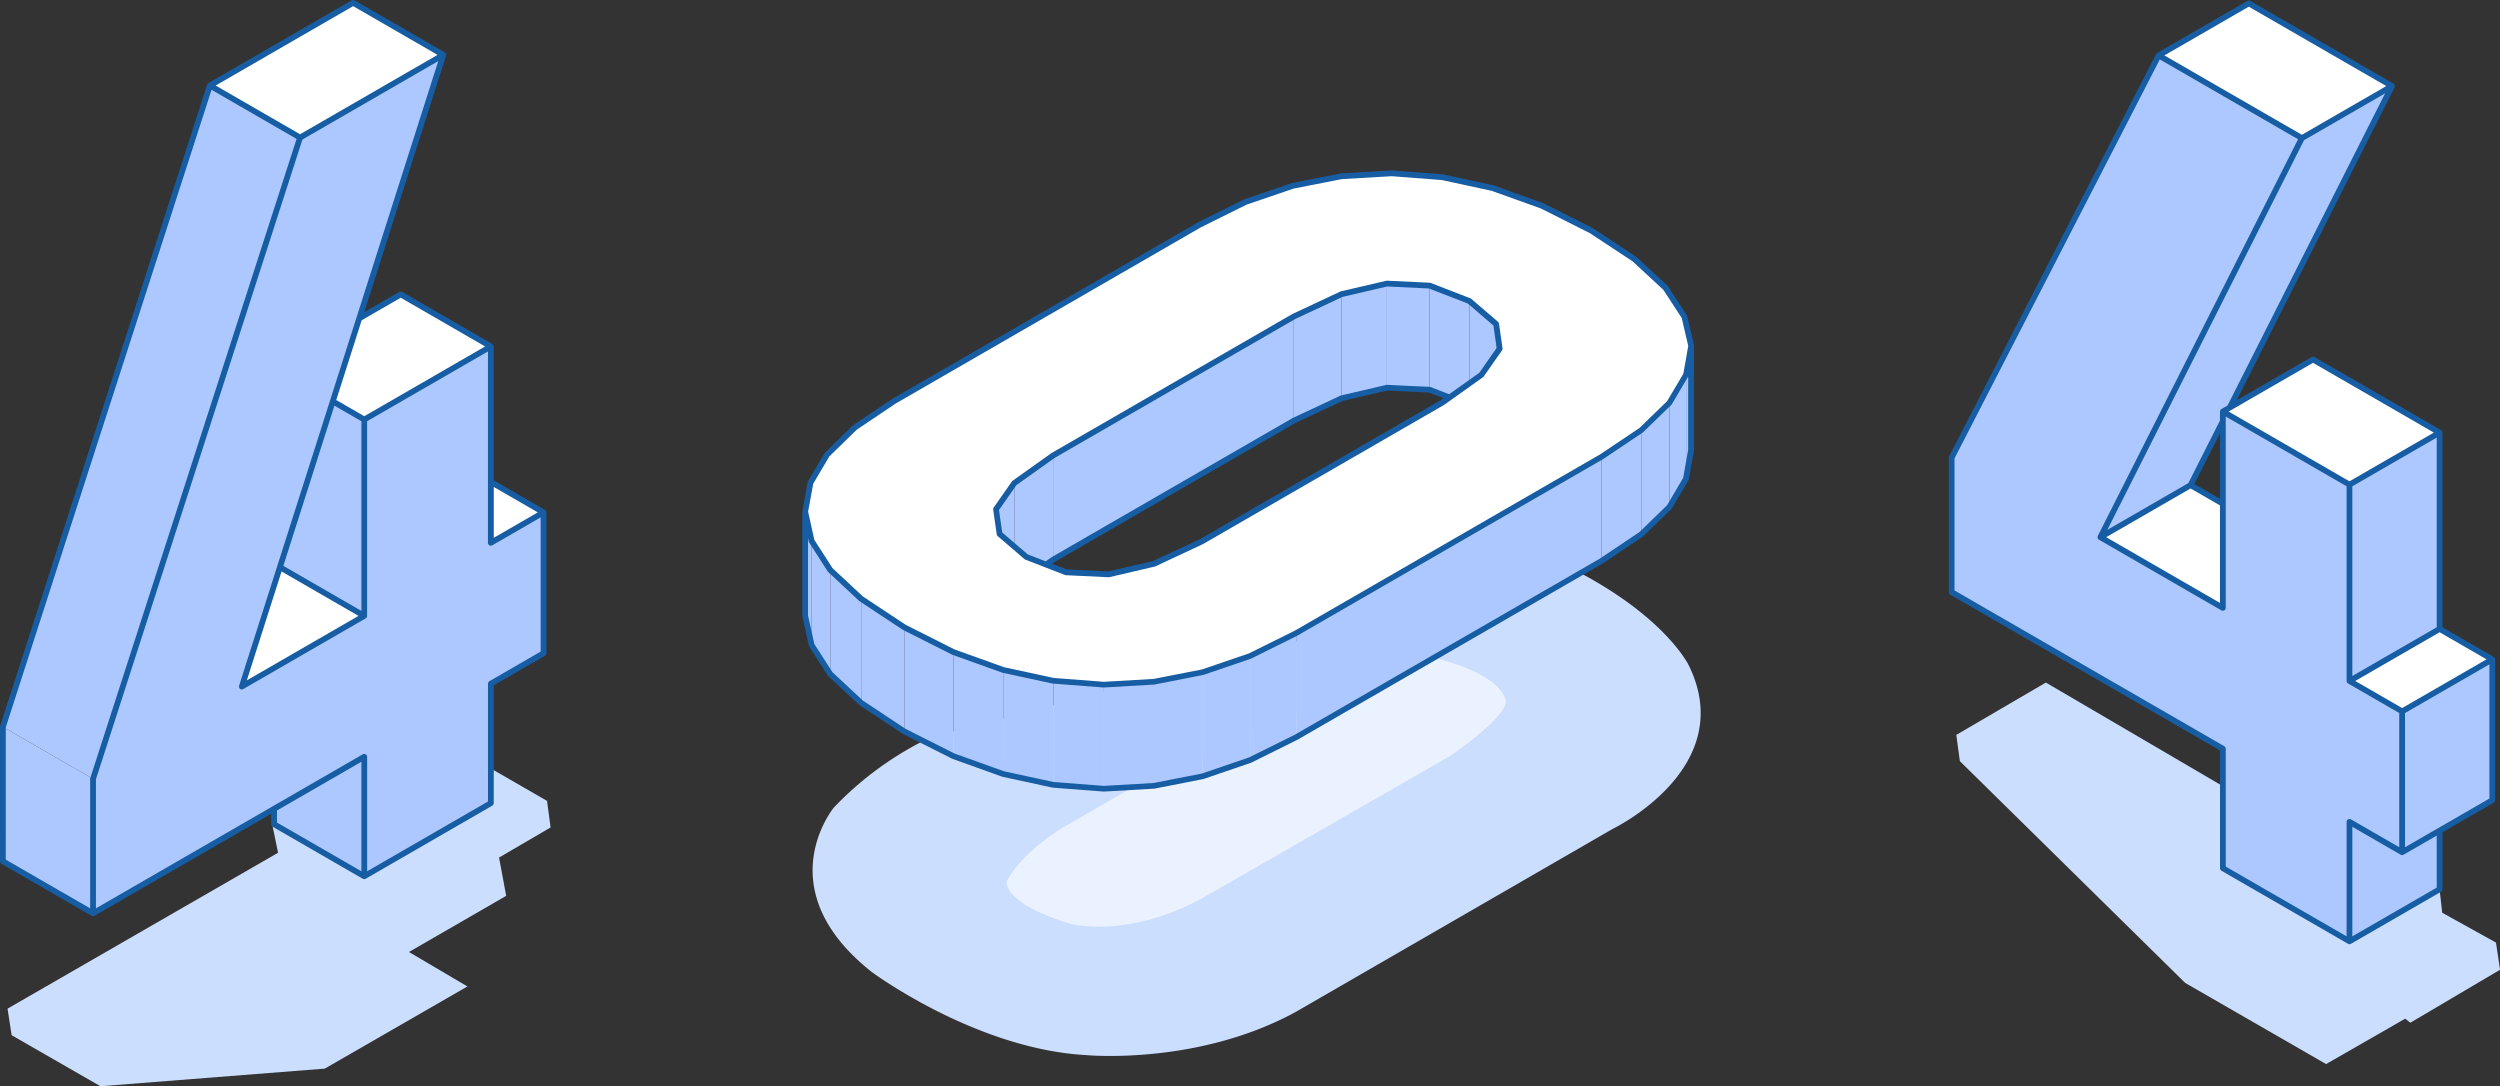 <svg xmlns="http://www.w3.org/2000/svg" width="496.08" height="215.543" viewBox="0 0 496.08 215.543">
  <rect x="0" y="0" width="496.08" height="215.543" fill="#333333" stroke="none"/>
  <g id="Group_5140" data-name="Group 5140" transform="translate(-618.805 3720.519)">
    <path id="Path_18286" data-name="Path 18286" d="M778.613,870.331l44.512-3.494,28.308-16.306-11.6-6.837,19.294-11.141-1.418-7.6,10.229-5.976-.709-5.267-13.875-8-40.664,12.622L813.858,824,760.18,854.937l.81,5.267Z" transform="translate(-139.878 -4375.307)" fill="#ccdefe"/>
    <path id="Path_18287" data-name="Path 18287" d="M1283.394,741.664s-4.679-9.73-22.985-19.054l-127.536,33.441a65.166,65.166,0,0,0-19.091,13.875s-13.369,16.1,7.495,32.612c0,0,20.56,15.293,42.537,16.509,0,0,22.112,2.127,41.693-8.609l62.868-36.309s25.091-12.064,15.02-32.466" transform="translate(-329.509 -4330.202)" fill="#ccdefe"/>
    <path id="Path_18288" data-name="Path 18288" d="M1292.8,769.637a3.429,3.429,0,0,1-.2.574c-1.695,3.826-10.962,10.008-10.962,10.008l-48.087,27.6c-15.192,8.735-26.965,5.7-26.965,5.7-13.825-4.178-12.837-8.432-12.837-8.432,3.266-6.3,11.926-11.167,11.926-11.167l14.508-8.355,56.894-25.23c16.256,3.71,15.724,9.3,15.724,9.3" transform="translate(-375.192 -4350.678)" fill="#ebf2ff"/>
    <path id="Path_18289" data-name="Path 18289" d="M1623.665,771.851l-17.774,10.381.709,5.216,44.715,44.006,27.954,16.1,15.7-9.014,1.013.81,17.8-10.508-.8-5.393-10.672-5.925-.924-8.191-40.449-15.661Z" transform="translate(-598.894 -4356.928)" fill="#ccdefe"/>
    <path id="Path_18290" data-name="Path 18290" d="M1693.249,629.851V657.8l-10.452-6.034v23.715l-25.122-14.5V637.262l-53.819-31.073V579.51l41.075-79.826,28.422,16.41-39.975,79.191,24.3,14.028v-38.96l25.122,14.5v38.96Z" transform="translate(-597.789 -4209.208)" fill="#acc8fe"/>
    <path id="Path_18291" data-name="Path 18291" d="M1799.361,800.051V772.1l17.889-10.329v27.949l-10.452,6.034Z" transform="translate(-703.901 -4351.458)" fill="#acc8fe"/>
    <path id="Path_18292" data-name="Path 18292" d="M1786.954,764.938,1776.5,758.9l17.89-10.329,10.452,6.035Z" transform="translate(-691.494 -4344.294)" fill="#fff"/>
    <path id="Path_18293" data-name="Path 18293" d="M1776.5,712.657V673.7l17.89-10.329v38.96Z" transform="translate(-691.494 -4298.048)" fill="#acc8fe"/>
    <path id="Path_18294" data-name="Path 18294" d="M1692.719,710.532l-24.3-14.028,17.889-10.329,6.407,3.7Z" transform="translate(-632.833 -4310.427)" fill="#fff"/>
    <path id="Path_18295" data-name="Path 18295" d="M1776.5,832.29l10.452,6.035,7.438-4.294v11.646l-17.89,10.329Z" transform="translate(-691.494 -4389.731)" fill="#acc8fe"/>
    <path id="Path_18296" data-name="Path 18296" d="M1722.11,503.834l-28.423-16.41,17.89-10.329L1740,493.505Z" transform="translate(-646.546 -4196.947)" fill="#fff"/>
    <path id="Path_18297" data-name="Path 18297" d="M1668.422,602.5l39.975-79.191,17.89-10.329-32.206,63.8-1.362.786v1.912l-6.407,12.692Z" transform="translate(-632.833 -4216.425)" fill="#acc8fe"/>
    <path id="Path_18298" data-name="Path 18298" d="M1746.681,656.481l-25.122-14.5,1.362-.786,16.528-9.543,25.122,14.5Z" transform="translate(-661.674 -4280.831)" fill="#fff"/>
    <path id="Path_18299" data-name="Path 18299" d="M1139.2,761.819l-8.553-5.662V735.5l8.553,5.663Z" transform="translate(-340.953 -4337.197)" fill="#acc8fe"/>
    <path id="Path_18300" data-name="Path 18300" d="M1123.374,749.377l-6.129-5.712V723.007l6.129,5.712Z" transform="translate(-333.678 -4330.417)" fill="#acc8fe"/>
    <path id="Path_18301" data-name="Path 18301" d="M1112.847,736.826l-3.705-5.762V710.406l3.705,5.762Z" transform="translate(-329.28 -4323.578)" fill="#acc8fe"/>
    <path id="Path_18302" data-name="Path 18302" d="M1107.622,724.166l-1.281-5.811V697.7l1.281,5.811Z" transform="translate(-327.76 -4316.68)" fill="#acc8fe"/>
    <path id="Path_18303" data-name="Path 18303" d="M1489.639,646.4l-1.009,5.723V631.471l1.009-5.724Z" transform="translate(-535.25 -4277.628)" fill="#acc8fe"/>
    <path id="Path_18304" data-name="Path 18304" d="M1484.713,658.921l-3.3,5.578V643.842l3.3-5.578Z" transform="translate(-531.332 -4284.422)" fill="#acc8fe"/>
    <path id="Path_18305" data-name="Path 18305" d="M1474.773,671.121l-5.593,5.432V655.9l5.593-5.432Z" transform="translate(-524.693 -4291.043)" fill="#acc8fe"/>
    <path id="Path_18306" data-name="Path 18306" d="M1459.821,683l-7.885,5.287V667.631l7.885-5.287Z" transform="translate(-515.334 -4297.492)" fill="#acc8fe"/>
    <path id="Path_18307" data-name="Path 18307" d="M1380,694.564l-60.6,34.99V708.9l60.6-34.99Z" transform="translate(-443.395 -4303.768)" fill="#acc8fe"/>
    <path id="Path_18308" data-name="Path 18308" d="M1308.564,771.088l-9.123,4.529V754.96l9.123-4.529Z" transform="translate(-432.566 -4345.301)" fill="#acc8fe"/>
    <path id="Path_18309" data-name="Path 18309" d="M1288.286,780.993l-9.4,3.213V763.548l9.4-3.213Z" transform="translate(-421.411 -4350.678)" fill="#acc8fe"/>
    <path id="Path_18310" data-name="Path 18310" d="M1267.407,788.019l-9.673,1.9V769.257l9.673-1.9Z" transform="translate(-409.929 -4354.491)" fill="#acc8fe"/>
    <path id="Path_18311" data-name="Path 18311" d="M1245.925,792.165l-9.948.579V772.086l9.948-.579Z" transform="translate(-398.121 -4356.741)" fill="#acc8fe"/>
    <path id="Path_18312" data-name="Path 18312" d="M1224.061,792.516l-10.039-.771V771.088l10.039.771Z" transform="translate(-386.204 -4356.513)" fill="#acc8fe"/>
    <path id="Path_18313" data-name="Path 18313" d="M1202.212,789.189l-9.948-2.154V766.378l9.948,2.154Z" transform="translate(-374.395 -4353.957)" fill="#acc8fe"/>
    <path id="Path_18314" data-name="Path 18314" d="M1180.564,782.837l-9.856-3.537V758.643l9.856,3.537Z" transform="translate(-362.696 -4349.759)" fill="#acc8fe"/>
    <path id="Path_18315" data-name="Path 18315" d="M1159.118,773.46l-9.765-4.919V747.883l9.765,4.92Z" transform="translate(-351.105 -4343.918)" fill="#acc8fe"/>
    <path id="Path_18316" data-name="Path 18316" d="M1158.11,630.027l8.469.4,9-2.1,9.478-4.44,47.769-27.579,1.383-.984,3.935-2.8,2.372-1.688,2.934-4.195.7-1-.7-4.89-5.307-4.559-7.9-3.064-8.47-.4-9,2.1-9.478,4.44-47.768,27.579-7.691,5.472-3.633,5.194.7,4.89,2.934,2.521,2.373,2.038,3.934,1.526Zm-32.1,10.911-8.553-5.662-6.128-5.712-3.705-5.762-1.281-5.811,1.052-5.748,3.292-5.573,5.533-5.4,7.774-5.222,60.6-34.99,9.123-4.529,9.4-3.213,9.673-1.9,9.948-.579,10.04.771,9.948,2.154,9.856,3.536,9.765,4.92,8.561,5.657,6.155,5.7,3.748,5.737,1.341,5.776-1.009,5.724-3.3,5.578-5.593,5.433-7.885,5.287-60.6,34.99-9.123,4.529-9.4,3.213-9.673,1.9-9.948.579-10.039-.771-9.948-2.154-9.856-3.536Z" transform="translate(-327.76 -4236.974)" fill="#fff"/>
    <path id="Path_18317" data-name="Path 18317" d="M1381.28,621.791l-3.962-1.537V599.6l7.9,3.064v16.331Z" transform="translate(-474.834 -4263.436)" fill="#acc8fe"/>
    <path id="Path_18318" data-name="Path 18318" d="M1367.265,619.775l-8.469-.4V598.714l8.469.4Z" transform="translate(-464.781 -4262.956)" fill="#acc8fe"/>
    <path id="Path_18319" data-name="Path 18319" d="M1348.116,619.372l-9,2.1V600.812l9-2.1Z" transform="translate(-454.102 -4262.957)" fill="#acc8fe"/>
    <path id="Path_18320" data-name="Path 18320" d="M1327.869,623.959l-9.478,4.44V607.742l9.478-4.44Z" transform="translate(-442.851 -4265.446)" fill="#acc8fe"/>
    <path id="Path_18321" data-name="Path 18321" d="M1261.688,633.67l-47.769,27.579V640.591l47.769-27.579Z" transform="translate(-386.149 -4270.717)" fill="#acc8fe"/>
    <path id="Path_18322" data-name="Path 18322" d="M1204.792,693.985l-1.384.984-3.934-1.526-2.372-2.038V678.8l7.69-5.472Z" transform="translate(-377.021 -4303.454)" fill="#acc8fe"/>
    <path id="Path_18323" data-name="Path 18323" d="M1394.588,606.3l5.306,4.559v5.889l-2.934,4.195-2.372,1.688Z" transform="translate(-484.208 -4267.072)" fill="#acc8fe"/>
    <path id="Path_18324" data-name="Path 18324" d="M1189.156,690.49l3.633-5.194v12.6l-2.934-2.521Z" transform="translate(-372.708 -4309.949)" fill="#acc8fe"/>
    <path id="Path_18325" data-name="Path 18325" d="M1406.193,616.268l.7,4.89-.7,1Z" transform="translate(-490.507 -4272.483)" fill="#acc8fe"/>
    <path id="Path_18326" data-name="Path 18326" d="M886.676,590.237v27.95l-10.452,6.035v23.714L851.1,662.44V638.725l-17.89,10.328L797.283,669.8V643.119l41.075-127.255,28.423-16.41-16.672,52.278-5.255,16.476-10.493,32.9L826.806,624.8l24.3-14.028v-38.96l25.122-14.5v38.96Z" transform="translate(-160.016 -4209.082)" fill="#acc8fe"/>
    <path id="Path_18327" data-name="Path 18327" d="M893.751,804.043v23.715l-17.89-10.329v-3.058Z" transform="translate(-202.666 -4374.4)" fill="#acc8fe"/>
    <path id="Path_18328" data-name="Path 18328" d="M980.381,690.835l-10.452,6.034V684.8Z" transform="translate(-253.721 -4309.68)" fill="#fff"/>
    <path id="Path_18329" data-name="Path 18329" d="M895.115,653.429v38.96l-16.741-9.665,10.493-32.9Z" transform="translate(-204.029 -4290.695)" fill="#acc8fe"/>
    <path id="Path_18330" data-name="Path 18330" d="M776.047,801.392v26.679l-17.89-10.329V791.063Z" transform="translate(-138.781 -4367.355)" fill="#acc8fe"/>
    <path id="Path_18331" data-name="Path 18331" d="M817.122,523.082,776.047,650.337l-17.89-10.329,41.075-127.255Z" transform="translate(-138.781 -4216.3)" fill="#acc8fe"/>
    <path id="Path_18332" data-name="Path 18332" d="M886.146,731.444l-24.3,14.028,7.555-23.693Z" transform="translate(-195.061 -4329.75)" fill="#fff"/>
    <path id="Path_18333" data-name="Path 18333" d="M894.3,487.193,865.879,503.6l-17.89-10.329,28.423-16.41Z" transform="translate(-187.538 -4196.821)" fill="#fff"/>
    <path id="Path_18334" data-name="Path 18334" d="M932.692,613.729l-25.122,14.5-6.248-3.607,5.255-16.476L914.8,603.4Z" transform="translate(-216.484 -4265.5)" fill="#fff"/>
    <path id="Path_18356" data-name="Path 18356" d="M1282.028,584.286h0l-1.341-5.776a.547.547,0,0,0-.04-.088.52.52,0,0,0-.038-.1l-3.747-5.737a.454.454,0,0,1-.09-.107l-6.155-5.7c-.012-.011-.028-.015-.04-.025s-.02-.024-.034-.032l-8.561-5.657a.311.311,0,0,0-.031-.013c-.01-.006-.016-.015-.026-.021l-9.765-4.919c-.01-.005-.022,0-.033-.01s-.019-.014-.031-.018l-9.856-3.536c-.012,0-.025,0-.037-.005s-.022-.012-.035-.015l-9.948-2.154c-.013,0-.026,0-.04,0s-.024-.009-.038-.01l-10.04-.771c-.013,0-.024.005-.037,0s-.026-.006-.04-.005l-9.948.579c-.014,0-.024.008-.037.01s-.026,0-.039,0l-9.672,1.9c-.013,0-.023.011-.036.015a.367.367,0,0,0-.039,0l-9.4,3.213c-.012,0-.021.014-.033.019s-.025,0-.037.01l-9.122,4.53c-.006,0-.009.008-.015.011s-.012,0-.017.006l-60.6,34.99c-.006,0-.009.009-.015.013s-.013,0-.018.007l-7.773,5.223c-.015.01-.023.026-.037.037s-.031.016-.044.028l-5.533,5.4a.593.593,0,0,0-.043.063.618.618,0,0,0-.05.055l-3.292,5.573a2.184,2.184,0,0,1-.07.188l-1.051,5.747h0c0,.018,0,.034,0,.052s-.01.033-.01.051v20.657a.34.34,0,0,1,.013.123l1.281,5.812a.562.562,0,0,0,.077.185h0l3.7,5.762a.565.565,0,0,0,.087.1l0,.005,0,0h0l6.124,5.708c.013.011.029.016.042.026s.019.024.032.032l8.553,5.663a.4.4,0,0,0,.037.018c.008,0,.012.012.021.016l9.764,4.919a.415.415,0,0,0,.046.017c.006,0,.011.008.018.011l9.856,3.537c.014,0,.028,0,.042.007s.019.011.031.013l9.948,2.154a.585.585,0,0,0,.061.007c.006,0,.01,0,.016,0l10.039.771h.077l9.948-.578c.005,0,.009,0,.014,0a.488.488,0,0,0,.062-.006l9.673-1.9c.011,0,.02-.01.031-.013s.03,0,.044-.007l9.4-3.212c.006,0,.01-.007.017-.01a.473.473,0,0,0,.052-.019l9.123-4.529s.007-.006.011-.008l.021-.009,60.6-34.99s.007-.008.012-.01.014-.005.021-.01l7.885-5.287c.015-.01.022-.025.036-.036s.031-.016.044-.028l5.59-5.431a.553.553,0,0,0,.1-.121l3.3-5.578h0a.573.573,0,0,0,.07-.191l1.009-5.723c0-.017,0-.033,0-.051s.01-.031.01-.048V584.415a.462.462,0,0,0-.013-.063c0-.022,0-.045,0-.066m-5.32,31.731-5.5,5.343-7.827,5.247-60.572,34.971-9.074,4.5-9.325,3.187-9.6,1.881-9.873.574-9.96-.765-9.873-2.137-9.79-3.513-9.7-4.888-8.486-5.618-6.041-5.631-3.611-5.615-1.245-5.651V622.563l.151.685a.558.558,0,0,0,.077.185h0l3.7,5.762a.584.584,0,0,0,.087.1l0,.005,0,0h0l6.124,5.708c.013.011.029.016.042.026s.019.023.032.032l8.553,5.662c.012.008.025.01.037.018s.012.012.021.016l9.764,4.919a.44.44,0,0,0,.046.017c.006,0,.011.009.018.011l9.856,3.536c.014.005.028,0,.042.007s.019.011.031.013l9.948,2.154a.586.586,0,0,0,.061.006c.006,0,.01,0,.016,0l10.039.771.043,0h.034l9.948-.579.014,0a.565.565,0,0,0,.062-.006l9.673-1.9c.011,0,.02-.01.031-.013s.03,0,.044-.007l9.4-3.213c.006,0,.01-.008.017-.01s.035-.01.052-.019l9.123-4.529s.007-.006.011-.008.014,0,.021-.009l60.6-34.99s.007-.007.012-.011.014,0,.021-.01l7.885-5.287c.015-.01.022-.025.036-.036s.031-.016.044-.029l5.59-5.43a.568.568,0,0,0,.1-.121l3.246-5.485v14.5l-.982,5.573Zm-166.248-9.669,5.441-5.308,7.715-5.183,60.571-34.971,9.073-4.5,9.325-3.187,9.6-1.881,9.873-.575,9.96.765,9.873,2.138,9.789,3.512,9.7,4.888,8.5,5.613,6.069,5.618,3.654,5.593,1.291,5.564-.97,5.507-3.209,5.423-5.5,5.343-7.827,5.247-60.572,34.972-9.074,4.5-9.325,3.188-9.6,1.881-9.873.574-9.96-.765-9.873-2.138-9.79-3.513-9.7-4.888-8.486-5.618-6.041-5.63-3.611-5.615-1.234-5.6,1.012-5.534Z" transform="translate(-327.082 -4236.296)" fill="#175da3"/>
    <path id="Path_18357" data-name="Path 18357" d="M1187.93,642.687a.56.56,0,0,0-.007.133.517.517,0,0,0,0,.08l.7,4.89a.55.55,0,0,0,.034.1.45.45,0,0,0,.159.251h0l2.934,2.521,2.373,2.038a.554.554,0,0,0,.123.073c.016.007.026.021.042.027l3.934,1.526,3.963,1.537a.544.544,0,0,0,.114.021.443.443,0,0,0,.066.016l8.469.4h.027a.547.547,0,0,0,.13-.016l8.988-2.1h.009l.005,0a.6.6,0,0,0,.108-.037l9.478-4.44c.005,0,.009-.008.014-.01s.02-.006.029-.012l47.769-27.579c.007,0,.011-.011.018-.016s.019-.007.028-.014l1.37-.976h0l.01-.007h0l3.935-2.8,2.372-1.688c.005,0,.007-.009.011-.013a.546.546,0,0,0,.126-.126l2.934-4.195.7-1a.54.54,0,0,0,.034-.077.377.377,0,0,0,.059-.251.521.521,0,0,0,0-.081l-.7-4.89a.6.6,0,0,0-.027-.075.58.58,0,0,0-.042-.119.566.566,0,0,0-.068-.087.527.527,0,0,0-.056-.073l-5.306-4.559a.566.566,0,0,0-.085-.048.587.587,0,0,0-.081-.052l-7.9-3.064a.558.558,0,0,0-.091-.016.578.578,0,0,0-.088-.022l-8.469-.4a.475.475,0,0,0-.084.012.5.5,0,0,0-.074,0l-9,2.1a.565.565,0,0,0-.054.025.429.429,0,0,0-.058.014l-9.478,4.44c-.008,0-.012.01-.02.015s-.016,0-.023.008l-47.769,27.579c-.008,0-.013.013-.021.018s-.017.006-.025.011l-7.69,5.472a.561.561,0,0,0-.068.072.594.594,0,0,0-.069.066l-3.633,5.195a.635.635,0,0,0-.033.077.6.6,0,0,0-.052.118m4.6-4.654,7.588-5.4,47.724-27.553,9.4-4.4,8.861-2.066,8.3.4,7.719,2.995,5.069,4.355.637,4.454-.57.814-2.877,4.114-2.292,1.631-3.684,2.621-3.674-1.426a.533.533,0,0,0-.092-.016.555.555,0,0,0-.087-.022l-8.469-.4a.48.48,0,0,0-.081.012.535.535,0,0,0-.076,0l-9,2.1a.441.441,0,0,0-.054.025c-.02.007-.04.005-.059.014l-9.478,4.44c-.008,0-.012.011-.02.015s-.016,0-.023.008l-47.769,27.579c-.008,0-.013.013-.021.018s-.017.005-.025.011l-1.132.806-3.556-1.38-2.3-1.974-2.771-2.381-.637-4.453Zm84.262-16.9-47.726,27.554-9.4,4.4-8.861,2.066-8.3-.4-2.886-1.12.5-.354,47.724-27.554,9.4-4.4,8.861-2.066,8.3.4,2.887,1.12Z" transform="translate(-372.036 -4262.278)" fill="#175da3"/>
    <path id="Path_18358" data-name="Path 18358" d="M865.317,577.2a.527.527,0,0,0-.02-.076.608.608,0,0,0-.029-.07c-.005-.01-.005-.022-.011-.032s-.016-.016-.023-.026a.486.486,0,0,0-.045-.059.566.566,0,0,0-.115-.1c-.01-.006-.016-.016-.026-.022l-10.166-5.87V544.384c0-.012-.006-.022-.007-.034a.518.518,0,0,0-.01-.074.536.536,0,0,0-.02-.076.6.6,0,0,0-.029-.07c-.005-.01-.005-.022-.011-.032s-.016-.016-.023-.026a.5.5,0,0,0-.045-.059.539.539,0,0,0-.056-.056.611.611,0,0,0-.059-.046c-.01-.006-.016-.016-.025-.022l-17.89-10.329a.61.61,0,0,0-.067-.023.558.558,0,0,0-.111-.037.749.749,0,0,0-.216,0,.523.523,0,0,0-.11.037.577.577,0,0,0-.068.023l-6.947,4.011L845.411,486.7s0-.009,0-.013.005-.035.009-.053a.567.567,0,0,0,.008-.1.492.492,0,0,0,0-.068c0-.016-.009-.031-.011-.047a.586.586,0,0,0-.03-.1.655.655,0,0,0-.026-.07s0-.009,0-.012-.016-.016-.023-.026a.6.6,0,0,0-.06-.072.573.573,0,0,0-.056-.059.512.512,0,0,0-.044-.029c-.01-.007-.016-.017-.026-.023L827.263,475.7a.516.516,0,0,0-.068-.022.558.558,0,0,0-.111-.037.514.514,0,0,0-.326.037.5.5,0,0,0-.067.022l-28.423,16.41c-.01.006-.016.016-.026.023a.536.536,0,0,0-.072.061.295.295,0,0,0-.088.1c-.006.01-.017.016-.023.026s-.011.039-.02.058a.576.576,0,0,0-.029.052L756.935,619.687a.518.518,0,0,0-.01.088.558.558,0,0,0-.018.088v26.679a.493.493,0,0,0,.014.07.542.542,0,0,0,.023.114.535.535,0,0,0,.047.1.561.561,0,0,0,.06.089.543.543,0,0,0,.087.077.594.594,0,0,0,.053.047l17.89,10.328h0c.013.007.028.011.041.017l.045.018.008,0a.564.564,0,0,0,.188.037h0a.567.567,0,0,0,.189-.037l.008,0,.045-.018c.014-.006.028-.01.042-.017h0l35.072-20.249v2.067a.575.575,0,0,0,.014.07.545.545,0,0,0,.023.114.521.521,0,0,0,.047.1.437.437,0,0,0,.148.166.522.522,0,0,0,.053.048l17.89,10.329h0c.013.007.027.011.041.017l.045.018.008,0a.581.581,0,0,0,.189.037h0a.576.576,0,0,0,.188-.037l.008,0,.045-.018c.014-.006.028-.01.041-.017h0L854.6,635.5a.549.549,0,0,0,.053-.048.44.44,0,0,0,.148-.166.437.437,0,0,0,.07-.212.509.509,0,0,0,.014-.069V611.623l10.166-5.87a.464.464,0,0,0,.053-.047.526.526,0,0,0,.088-.078.541.541,0,0,0,.06-.089.571.571,0,0,0,.048-.1.565.565,0,0,0,.023-.114.528.528,0,0,0,.014-.069V577.309c0-.012-.006-.022-.007-.034a.5.5,0,0,0-.01-.074m-11.292,33.6a.573.573,0,0,0-.053.047.614.614,0,0,0-.2.264.533.533,0,0,0-.023.115.509.509,0,0,0-.014.069v23.384L829.76,648.522V625.8c0-.012-.006-.022-.007-.034a.551.551,0,0,0-.022-.112.528.528,0,0,0-.037-.108.253.253,0,0,0-.011-.032.411.411,0,0,0-.047-.053.438.438,0,0,0-.167-.148.507.507,0,0,0-.1-.048.536.536,0,0,0-.114-.023.585.585,0,0,0-.069-.014c-.012,0-.022.006-.034.006a.59.59,0,0,0-.111.022.571.571,0,0,0-.108.037c-.011.005-.022.005-.032.011l-17.89,10.328L775.94,655.88v-25.6l40.98-126.96,26.953-15.562L827.65,538.631,822.4,555.107l-10.492,32.9L804.347,611.7s0,.009,0,.014a.547.547,0,0,0-.014.128.539.539,0,0,0-.006.093.546.546,0,0,0,.025.087.575.575,0,0,0,.042.125s0,.008,0,.012a.573.573,0,0,0,.114.137c.011.01.022.016.033.025a.567.567,0,0,0,.152.085c.008,0,.014.01.022.012l.013,0a.579.579,0,0,0,.151.024h.016a.544.544,0,0,0,.155-.025.53.53,0,0,0,.053-.021.672.672,0,0,0,.071-.029l24.292-14.025,0,0,.005-.005a.575.575,0,0,0,.112-.085l.006-.008c.01-.01.017-.023.026-.034s.022-.027.032-.042a.436.436,0,0,0,.027-.036.283.283,0,0,0,.011-.032.5.5,0,0,0,.029-.07.622.622,0,0,0,.021-.076.589.589,0,0,0,.01-.074c0-.012.007-.022.007-.034v-38.63l23.979-13.844v37.97c0,.012.006.022.007.034a.551.551,0,0,0,.022.112.565.565,0,0,0,.036.108c.005.011.005.023.011.033a.578.578,0,0,0,.086.112s0,.005.006.008a.561.561,0,0,0,.16.108.441.441,0,0,0,.046.018.564.564,0,0,0,.2.04h0a.577.577,0,0,0,.2-.039l.048-.02c.014-.007.028-.01.042-.017l9.595-5.539v26.629Zm-25.408,15.989v21.735l-16.747-9.668v-2.4Zm-70.566-6.835,40.83-126.5,16.877,9.744L774.825,630.016a.524.524,0,0,0-.01.088.57.57,0,0,0-.018.088V655.88l-16.747-9.668Zm68.927-143.1,16.747,9.669-27.28,15.75L799.7,492.607Zm9.443,57.858,16.746,9.668-23.979,13.844-5.564-3.212,5.047-15.828Zm18.461,37.549,8.738,5.045-8.738,5.044ZM823.269,556.13l5.348,3.088v37.64l-15.485-8.94Zm-10.492,32.9,15.269,8.815-22.16,12.795Z" transform="translate(-138.102 -4196.154)" fill="#175da3"/>
    <path id="Path_18359" data-name="Path 18359" d="M1711.017,634.614a.606.606,0,0,0,.014-.069V606.6c0-.012-.006-.022-.007-.033a.647.647,0,0,0-.01-.075.589.589,0,0,0-.021-.076.581.581,0,0,0-.028-.069.325.325,0,0,0-.011-.033c-.006-.011-.016-.016-.023-.026a.528.528,0,0,0-.045-.059.549.549,0,0,0-.056-.056.493.493,0,0,0-.059-.045c-.01-.007-.016-.017-.026-.023l-10.166-5.87V561.6c0-.012-.006-.022-.007-.033a.514.514,0,0,0-.01-.075.588.588,0,0,0-.02-.076.537.537,0,0,0-.028-.068c-.005-.011-.005-.023-.011-.033s-.017-.016-.023-.027a.556.556,0,0,0-.045-.058.623.623,0,0,0-.115-.1c-.01-.006-.016-.016-.026-.023l-25.123-14.5a.489.489,0,0,0-.067-.022.6.6,0,0,0-.326-.038.545.545,0,0,0-.112.038.531.531,0,0,0-.066.022l-14.868,8.584,31.343-62.09a.5.5,0,0,0,.015-.056.573.573,0,0,0,.029-.094c0-.018.01-.035.011-.054a.512.512,0,0,0,0-.069.592.592,0,0,0-.009-.092c0-.018,0-.037-.01-.054a.516.516,0,0,0-.031-.069c-.008-.018-.008-.037-.018-.055s-.017-.016-.023-.026-.017-.03-.028-.043a.558.558,0,0,0-.058-.053.534.534,0,0,0-.074-.063c-.01-.006-.016-.017-.026-.023l-28.423-16.41a.575.575,0,0,0-.067-.023.615.615,0,0,0-.326-.037.568.568,0,0,0-.112.037.631.631,0,0,0-.067.023l-17.89,10.328c-.01.006-.016.016-.025.023a.464.464,0,0,0-.042.026.547.547,0,0,0-.053.058.592.592,0,0,0-.065.075c-.007.01-.017.016-.023.027s0,.01,0,.014a.123.123,0,0,0-.008.01l-41.076,79.826c0,.006,0,.014-.005.02a.567.567,0,0,0-.031.11.561.561,0,0,0-.023.111c0,.007,0,.013,0,.021v26.679a.49.49,0,0,0,.014.069.56.56,0,0,0,.023.115.494.494,0,0,0,.048.1.507.507,0,0,0,.06.089.547.547,0,0,0,.088.078.585.585,0,0,0,.053.047l53.534,30.907V648.05a.5.5,0,0,0,.014.069.449.449,0,0,0,.071.212.559.559,0,0,0,.06.09.542.542,0,0,0,.087.077.493.493,0,0,0,.053.048l25.122,14.5h0c.013.007.027.011.041.017l.045.018.014.005a.571.571,0,0,0,.183.034h0a.569.569,0,0,0,.183-.034l.013-.005.045-.018c.013-.006.028-.01.041-.017h0l17.89-10.329a.641.641,0,0,0,.053-.048.578.578,0,0,0,.087-.077.565.565,0,0,0,.06-.09.583.583,0,0,0,.048-.1.558.558,0,0,0,.023-.115.482.482,0,0,0,.014-.069V640.909l10.166-5.869a.58.58,0,0,0,.054-.047.526.526,0,0,0,.087-.077.538.538,0,0,0,.061-.09.53.53,0,0,0,.048-.1.594.594,0,0,0,.023-.115m-11.582,17.281-16.747,9.669V639.828l9.594,5.54h0c.013.008.028.011.042.018l.045.018c.011,0,.021.01.033.013a.56.56,0,0,0,.163.026h0a.574.574,0,0,0,.184-.035l.013-.005.045-.018c.014-.006.028-.01.041-.017h0l6.581-3.8Zm-41.883-27.63a.554.554,0,0,0-.023-.115.507.507,0,0,0-.048-.1.53.53,0,0,0-.06-.089.556.556,0,0,0-.088-.078.589.589,0,0,0-.053-.047l-53.534-30.908V566.721l40.738-79.169,27.436,15.84L1632.189,582.1c-.009.018-.008.037-.016.056a.563.563,0,0,0-.029.094c0,.018-.01.036-.011.054a.548.548,0,0,0,0,.07.533.533,0,0,0,.008.092.544.544,0,0,0,.01.054.576.576,0,0,0,.031.069.467.467,0,0,0,.018.054.4.4,0,0,0,.028.036l.023.033.023.026a.563.563,0,0,0,.129.108l.006.006,24.3,14.028c.014.008.028.011.042.017l.048.02a.575.575,0,0,0,.2.039h0a.57.57,0,0,0,.2-.04.394.394,0,0,0,.046-.018.566.566,0,0,0,.16-.108l.007-.008a.606.606,0,0,0,.086-.112c.006-.01.006-.022.011-.033a.531.531,0,0,0,.036-.107.551.551,0,0,0,.023-.112c0-.012.006-.022.006-.034v-37.97l23.979,13.844v38.63c0,.012.006.022.007.033a.587.587,0,0,0,.01.075.555.555,0,0,0,.02.076.577.577,0,0,0,.028.068c.006.011.006.023.011.033s.019.023.028.036a.519.519,0,0,0,.032.041c.009.011.016.024.026.034l.006.008a.584.584,0,0,0,.111.085l.006.005,10.166,5.87v26.63l-9.594-5.54a.332.332,0,0,0-.032-.011.873.873,0,0,0-.221-.059c-.011,0-.021-.007-.033-.007a71.807,71.807,0,0,1-.186.038.784.784,0,0,0-.185.107.569.569,0,0,0-.078.088.58.58,0,0,0-.046.053c-.006.01-.006.022-.011.032a.563.563,0,0,0-.037.11.545.545,0,0,0-.022.11c0,.012-.007.022-.007.034v22.725l-23.979-13.844V624.335a.507.507,0,0,0-.014-.07m4.588-147.177,27.28,15.75-16.747,9.669-27.28-15.75Zm12.744,70.668,23.979,13.844-16.746,9.669-23.979-13.844.5-.291.01-.005h0Zm17.684,68.507-9.309-5.375,16.747-9.669,9.309,5.375Zm6.866-16.034-16.747,9.669v-37.64l16.747-9.669Zm-65.594-17.873,16.747-9.669,5.835,3.369V595.4Zm22.582-7.619-5.082-2.934,5.082-10.067Zm.286-17.808c-.01.006-.016.016-.026.023a.519.519,0,0,0-.059.045.55.55,0,0,0-.056.056.459.459,0,0,0-.045.058c-.007.01-.018.016-.024.026s-.006.022-.011.033a.58.58,0,0,0-.028.069.539.539,0,0,0-.021.075.565.565,0,0,0-.01.075c0,.012-.007.021-.007.033V559.2l-6.269,12.419-16.082,9.285,39.035-77.328,16.082-9.285-31.266,61.938Zm43.012,83.154-6.581,3.8V617.254l16.747-9.669v26.63Z" transform="translate(-597.11 -4196.28)" fill="#175da3"/>
  </g>
</svg>
